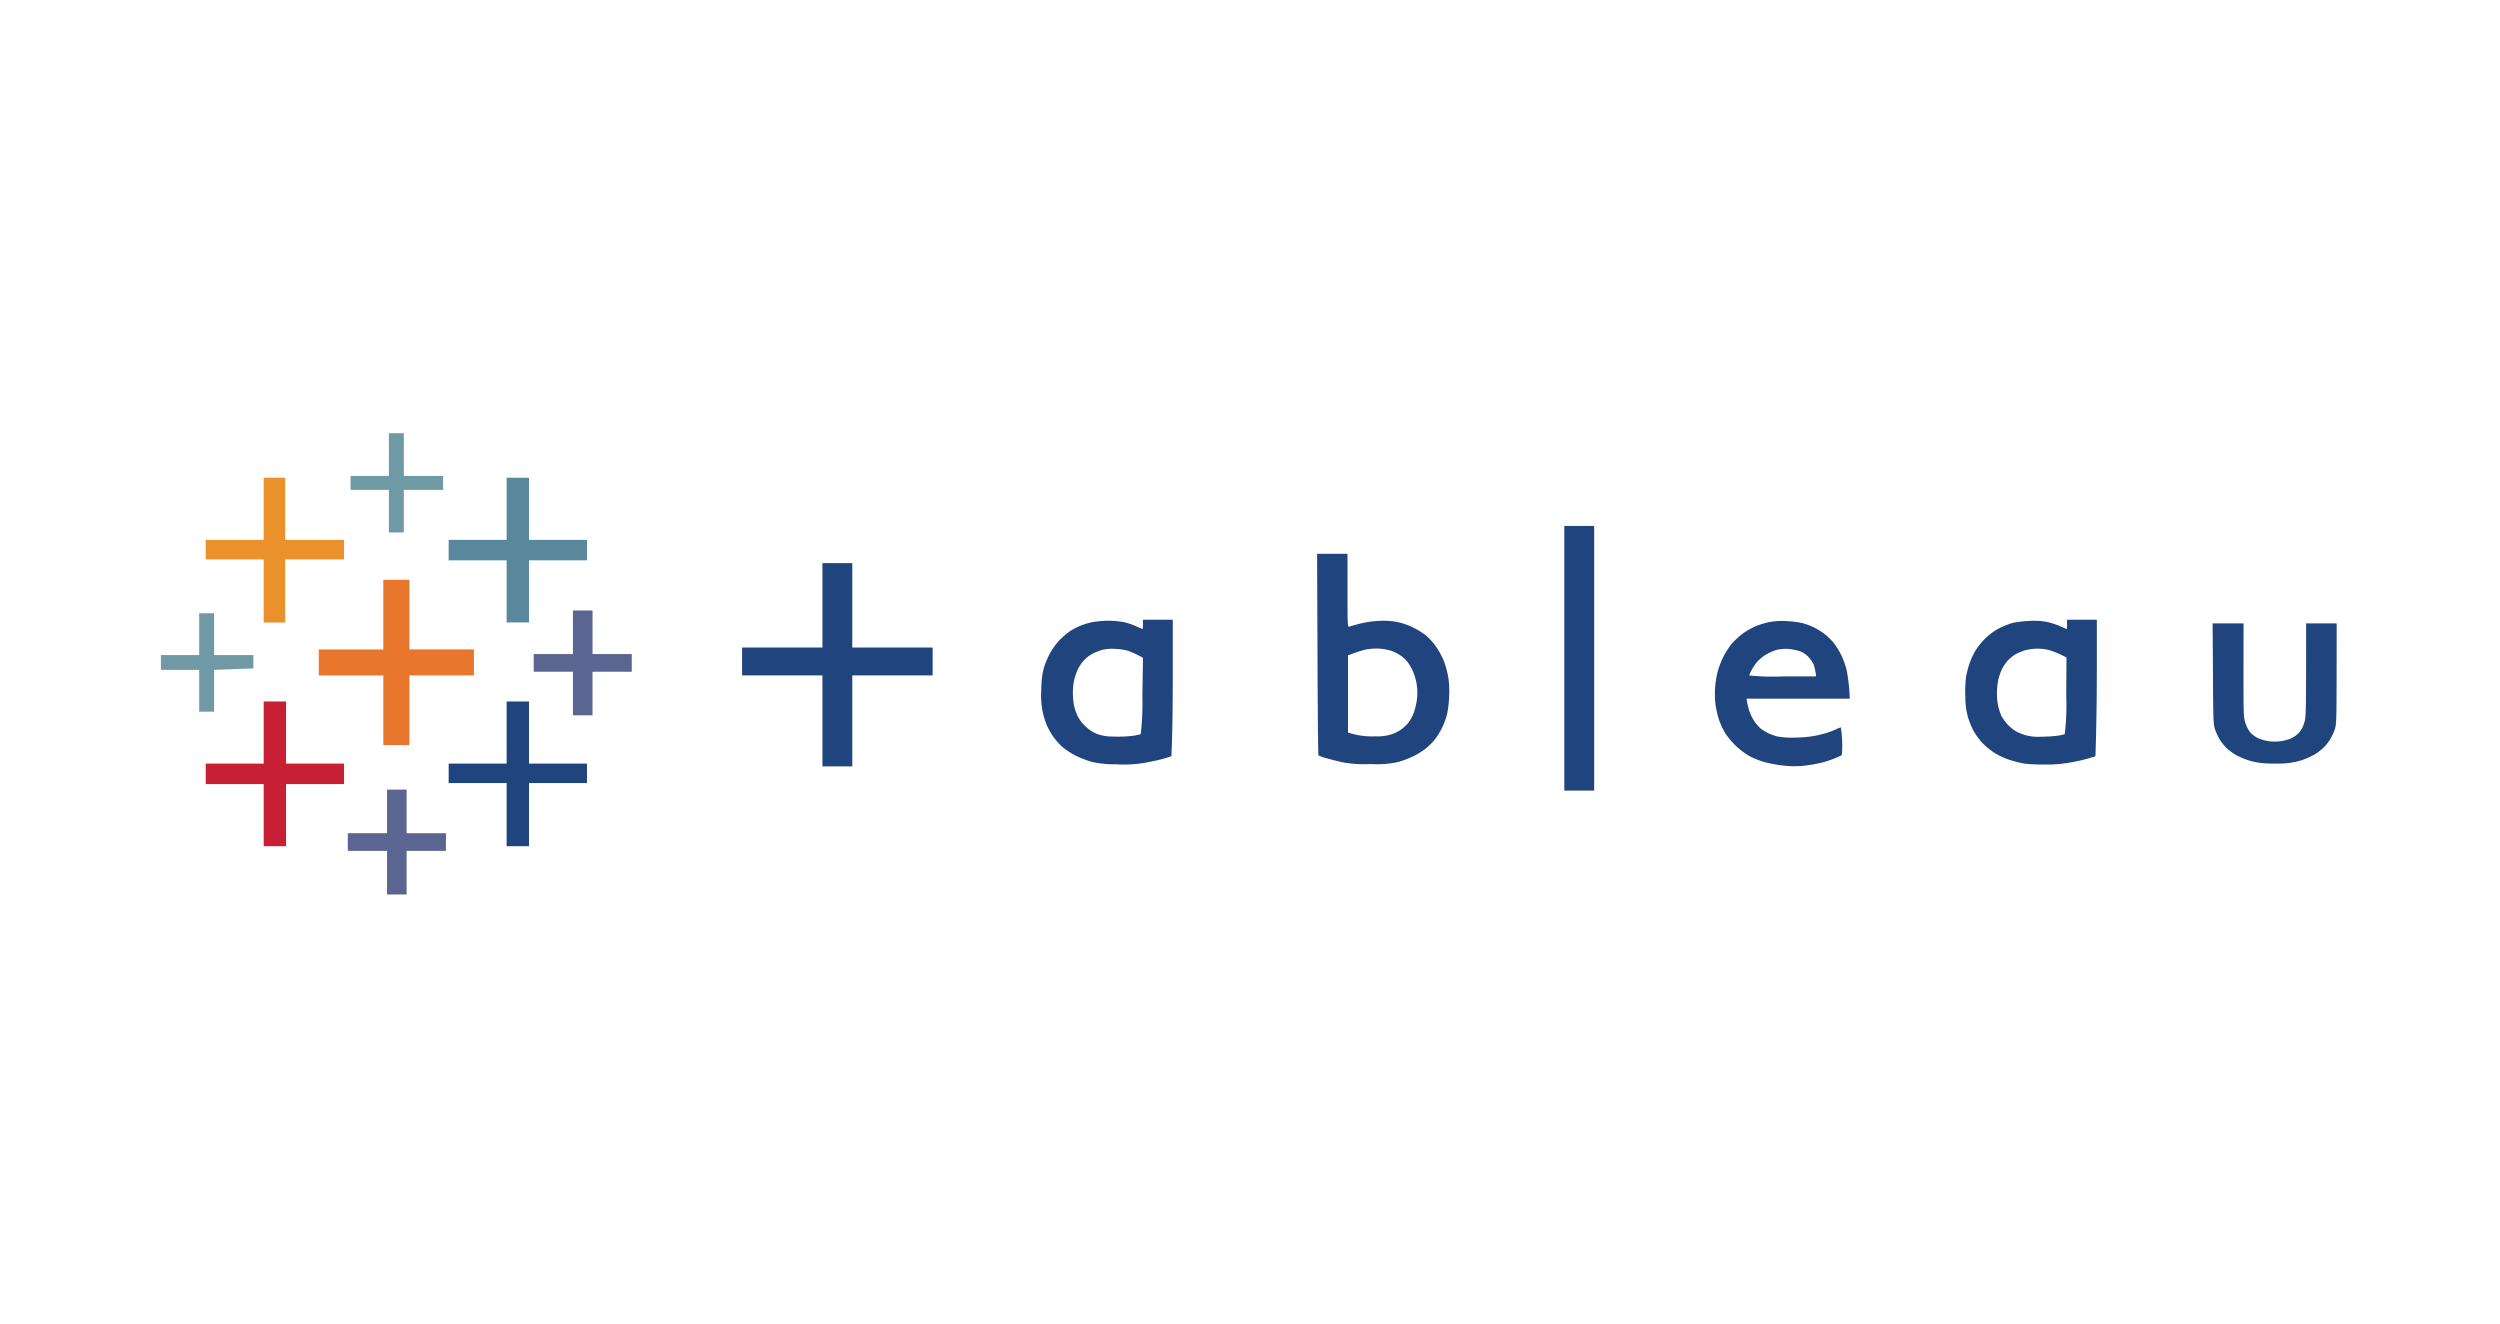<svg xmlns="http://www.w3.org/2000/svg" width="202" height="107" viewBox="0 0 202 107">
  <g id="Group_31307" data-name="Group 31307" transform="translate(-803 -1752)">
    <rect id="Image_23" data-name="Image 23" width="202" height="107" transform="translate(803 1752)" fill="#fff"/>
    <g id="tableau-logo-1" transform="translate(816 1787)">
      <path id="Path_17405" data-name="Path 17405" d="M24.885,1.723v1.73H21.79V4.579h3.095V8.025h1.21V4.579h3.172V3.453H26.094V0h-1.21Z" transform="translate(-6.464 0)" fill="#7099a6"/>
      <path id="Path_17406" data-name="Path 17406" d="M9.834,7.631v2.511H5.15v1.575H9.834v5.1h1.737v-5.1h4.754V10.142H11.571V5.12H9.834Z" transform="translate(-1.528 -1.519)" fill="#eb912c"/>
      <path id="Path_17407" data-name="Path 17407" d="M37.744,7.631v2.511H33.06v1.653h4.684v5.022h1.808V11.794h4.684V10.142H39.552V5.12H37.744Z" transform="translate(-9.808 -1.519)" fill="#59879b"/>
      <path id="Path_17408" data-name="Path 17408" d="M133.205,10.66h2.412V32.041h-2.412Zm-19.974,2.251h2.455v2.968c0,2.785.014,2.954.134,2.919.077-.028.443-.127.816-.232a7.977,7.977,0,0,1,1.547-.232,5.866,5.866,0,0,1,1.505.084,5.481,5.481,0,0,1,1.322.457,6.034,6.034,0,0,1,1.1.7,5.5,5.5,0,0,1,.788.921,6.218,6.218,0,0,1,.584,1.1,7.663,7.663,0,0,1,.338,1.238,7.323,7.323,0,0,1,.077,1.632,8.635,8.635,0,0,1-.169,1.421,6.556,6.556,0,0,1-.366,1.013,6.229,6.229,0,0,1-.591.978,5.022,5.022,0,0,1-.823.816,6.254,6.254,0,0,1-1.048.626,8.167,8.167,0,0,1-1.132.415,7.567,7.567,0,0,1-2.187.162,9.662,9.662,0,0,1-2.265-.134c-.352-.077-.935-.225-1.287-.324a3.977,3.977,0,0,1-.689-.239c-.028-.028-.063-3.7-.077-8.165Zm3.059,8-.563.2V27.35a6.069,6.069,0,0,0,2.222.309,3.7,3.7,0,0,0,1.4-.2,2.938,2.938,0,0,0,1.287-.942,3.371,3.371,0,0,0,.4-.746,5.2,5.2,0,0,0,.253-1.048,4.371,4.371,0,0,0-.359-2.419,3.53,3.53,0,0,0-.542-.83,3.014,3.014,0,0,0-1.421-.795,3.965,3.965,0,0,0-.978-.113,5.759,5.759,0,0,0-.83.077,8.876,8.876,0,0,0-.872.267ZM73.262,13.663h2.412v6.822h6.492v2.251H75.674v7.35H73.262v-7.35H66.77V20.485h6.492Z" transform="translate(-19.809 -3.163)" fill="#1f447e" fill-rule="evenodd"/>
      <path id="Path_17409" data-name="Path 17409" d="M23.352,19.663v2.813H18.14v2.1h5.212V30.2h2.11V24.572h5.212v-2.1H25.462V16.85h-2.11Z" transform="translate(-5.381 -5)" fill="#e8762c"/>
      <path id="Path_17410" data-name="Path 17410" d="M46,22.128v1.765H42.83v1.428H46v3.524h1.582V25.321h3.172V23.894H47.584V20.37H46Z" transform="translate(-12.707 -6.044)" fill="#5b6591"/>
      <path id="Path_17411" data-name="Path 17411" d="M3.095,22.378v1.688H0v1.2H3.095v3.376H4.3V25.262l3.172-.113V24.066H4.3V20.69H3.095Z" transform="translate(0 -6.139)" fill="#7099a6"/>
      <path id="Path_17412" data-name="Path 17412" d="M109.35,21.43h2.412v4.445c0,2.448-.028,4.93-.113,6.59l-.6.183c-.331.1-1.027.253-1.547.345a9.745,9.745,0,0,1-2.3.12,8.364,8.364,0,0,1-1.962-.19,8.694,8.694,0,0,1-1.287-.492,6.182,6.182,0,0,1-1.132-.738,5.629,5.629,0,0,1-.767-.886,6.5,6.5,0,0,1-.506-.935,7.755,7.755,0,0,1-.316-1.083,6.981,6.981,0,0,1-.091-1.765,6.912,6.912,0,0,1,.2-1.688,7.605,7.605,0,0,1,.464-1.125,5.868,5.868,0,0,1,.724-1.041,6.405,6.405,0,0,1,.893-.788,5.925,5.925,0,0,1,.907-.478,6.419,6.419,0,0,1,1-.288,8.308,8.308,0,0,1,1.245-.105,7.9,7.9,0,0,1,1.231.113,6,6,0,0,1,1.02.345c.267.12.5.225.506.218a2.093,2.093,0,0,0,.021-.373Zm-4.107,2.764a3.126,3.126,0,0,0-.661.52,3.313,3.313,0,0,0-.478.7,4.571,4.571,0,0,0-.3.844,5.158,5.158,0,0,0-.113,1.027,7.329,7.329,0,0,0,.077,1.013,4.489,4.489,0,0,0,.3.9,2.928,2.928,0,0,0,.654.865,3.051,3.051,0,0,0,.9.591,3.75,3.75,0,0,0,1.357.218,9.82,9.82,0,0,0,1.505-.056,4.231,4.231,0,0,0,.689-.141,22.239,22.239,0,0,0,.134-3.109l.049-3.052a8.063,8.063,0,0,0-1.175-.563,4.272,4.272,0,0,0-1.055-.162,3.354,3.354,0,0,0-1.1.091A4.427,4.427,0,0,0,105.243,24.194Zm78.771-2.764h2.412V25.2c0,2.075-.021,4.557-.113,7.265l-.6.183a13.914,13.914,0,0,1-1.491.331,10.964,10.964,0,0,1-2.033.155,14.748,14.748,0,0,1-1.646-.077,11.585,11.585,0,0,1-1.167-.3,5.786,5.786,0,0,1-1.245-.584,5.924,5.924,0,0,1-.978-.809,6,6,0,0,1-.675-.928,6.843,6.843,0,0,1-.45-1.083,5.857,5.857,0,0,1-.225-1.688,9.516,9.516,0,0,1,.056-1.618,8.495,8.495,0,0,1,.281-1.083,5.689,5.689,0,0,1,.513-1.09,5.809,5.809,0,0,1,.844-1.013,5.134,5.134,0,0,1,1.09-.767,7.7,7.7,0,0,1,1.013-.4,8.523,8.523,0,0,1,1.357-.162,5.631,5.631,0,0,1,1.47.084,6.268,6.268,0,0,1,1.062.352c.267.12.5.225.506.218a1.521,1.521,0,0,0,.021-.373Zm-4.107,2.764a3.126,3.126,0,0,0-.661.52,3.6,3.6,0,0,0-.478.7,4.572,4.572,0,0,0-.3.844,5.474,5.474,0,0,0,0,2.208,4.264,4.264,0,0,0,.274.788,3.68,3.68,0,0,0,.513.682,2.975,2.975,0,0,0,.682.535,3.725,3.725,0,0,0,1.948.415,11.625,11.625,0,0,0,1.315-.077,3.187,3.187,0,0,0,.633-.134,19.259,19.259,0,0,0,.12-3.116l.021-3.073a7.553,7.553,0,0,0-1.435-.612,4.118,4.118,0,0,0-.942-.105,4.5,4.5,0,0,0-.9.113,4.287,4.287,0,0,0-.788.316Zm-18.539-2.651a8.063,8.063,0,0,1,1.245.155,5.813,5.813,0,0,1,.9.331,5.377,5.377,0,0,1,.907.549,4.869,4.869,0,0,1,.788.781,6.88,6.88,0,0,1,.584.964,7.109,7.109,0,0,1,.408,1.125,14.059,14.059,0,0,1,.26,2.363h-8.341l.049.281a7.33,7.33,0,0,0,.183.731,3.718,3.718,0,0,0,.429.851,3.315,3.315,0,0,0,.506.57,5.507,5.507,0,0,0,.57.345,4.576,4.576,0,0,0,.717.267,6.664,6.664,0,0,0,1.28.105,11.716,11.716,0,0,0,1.589-.113,10.7,10.7,0,0,0,1.168-.274,6.753,6.753,0,0,0,.774-.3,1.638,1.638,0,0,1,.359-.148,9.617,9.617,0,0,1,.077,2.251l-.415.19a9.7,9.7,0,0,1-1.076.38,11.785,11.785,0,0,1-1.491.274,7.65,7.65,0,0,1-1.7,0,11.1,11.1,0,0,1-1.547-.281,6.945,6.945,0,0,1-1.2-.471,6.382,6.382,0,0,1-1.083-.8,6.219,6.219,0,0,1-.893-1.048,6.143,6.143,0,0,1-.513-1.09,8.018,8.018,0,0,1-.281-1.2,7.132,7.132,0,0,1-.042-1.35,8.2,8.2,0,0,1,.2-1.315,7.6,7.6,0,0,1,.45-1.2,6.85,6.85,0,0,1,.661-1.048,6.427,6.427,0,0,1,.893-.844,5.968,5.968,0,0,1,1.076-.619,6.787,6.787,0,0,1,1.132-.338,6.392,6.392,0,0,1,1.379-.077Zm-1.653,2.687a3.8,3.8,0,0,0-.71.577,4.241,4.241,0,0,0-.478.7,2.225,2.225,0,0,0-.183.429,18.747,18.747,0,0,0,2.7.077h2.7a4.833,4.833,0,0,0-.2-.978,2.78,2.78,0,0,0-.408-.584,1.816,1.816,0,0,0-.71-.478,4.665,4.665,0,0,0-.942-.183,3.363,3.363,0,0,0-.949.084,4.123,4.123,0,0,0-.816.359Zm36.066-2.5h2.5l-.007,3.77c0,3.552.007,3.8.148,4.255a2.7,2.7,0,0,0,.4.781,2.234,2.234,0,0,0,.626.464,3.458,3.458,0,0,0,.865.246,3.845,3.845,0,0,0,.985,0,3.458,3.458,0,0,0,.865-.246,2.234,2.234,0,0,0,.626-.464,2.54,2.54,0,0,0,.4-.781c.141-.457.148-.7.148-8.025h2.469L205.8,25.8c-.007,3.854-.014,4.086-.155,4.515a4.441,4.441,0,0,1-.394.823,4.123,4.123,0,0,1-.527.654,4.686,4.686,0,0,1-.738.549,6.1,6.1,0,0,1-1.055.457,6.393,6.393,0,0,1-1.357.246c-.422.021-1.1.021-1.512-.007A5.92,5.92,0,0,1,198.7,32.8a6.182,6.182,0,0,1-1.062-.457,5.036,5.036,0,0,1-.738-.549,4.553,4.553,0,0,1-.527-.654,4.915,4.915,0,0,1-.387-.823c-.148-.422-.155-.682-.176-4.515Z" transform="translate(-30.002 -6.358)" fill="#1f447e" fill-rule="evenodd"/>
      <path id="Path_17413" data-name="Path 17413" d="M9.834,33.331v2.511H5.15v1.653H9.834v5.022h1.808V37.494h4.684V35.842H11.642V30.82H9.834Z" transform="translate(-1.528 -9.144)" fill="#c72035"/>
      <path id="Path_17414" data-name="Path 17414" d="M37.744,33.331v2.511H33.06v1.575h4.684v5.1h1.808v-5.1h4.684V35.842H39.552V30.82H37.744Z" transform="translate(-9.808 -9.144)" fill="#1f447e"/>
      <path id="Path_17415" data-name="Path 17415" d="M24.642,42.715v1.758H21.47V45.9h3.172v3.524h1.582V45.9H29.4V44.474H26.224V40.95H24.642Z" transform="translate(-6.369 -12.15)" fill="#5b6591"/>
    </g>
  </g>
</svg>
